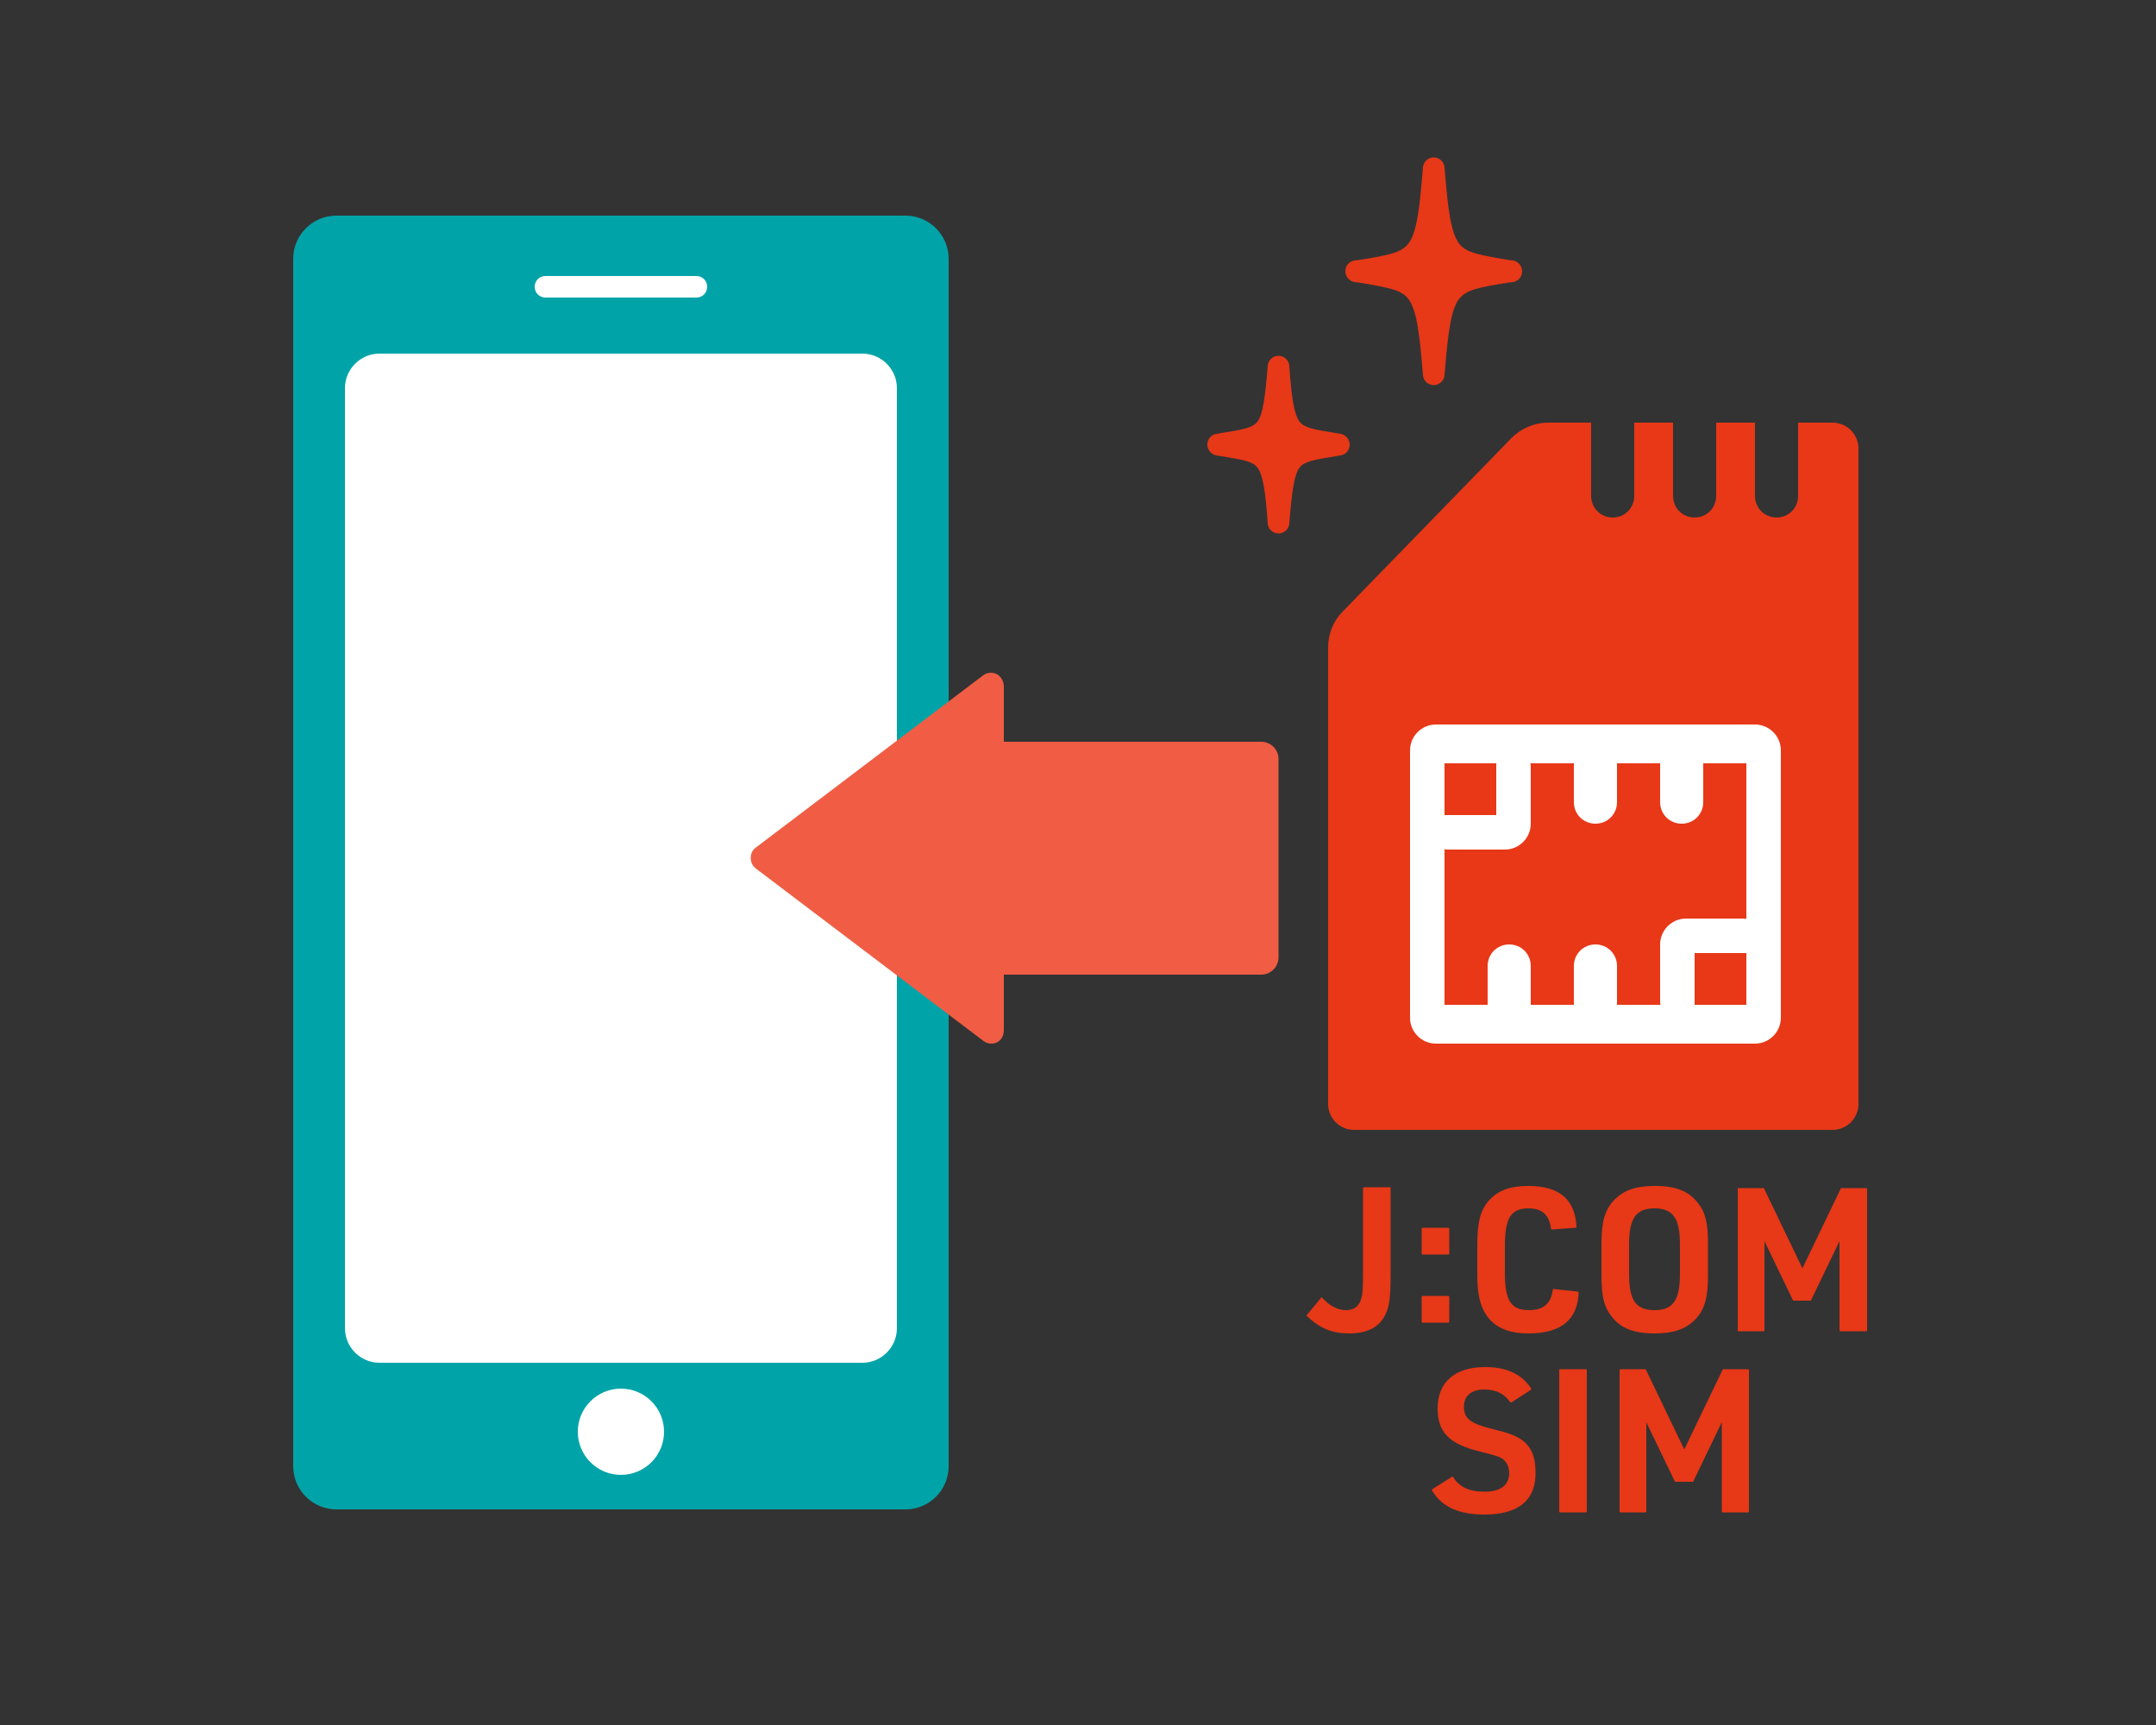 <?xml version="1.0" encoding="utf-8"?>
<!-- Generator: Adobe Illustrator 26.0.3, SVG Export Plug-In . SVG Version: 6.00 Build 0)  -->
<svg version="1.1" xmlns="http://www.w3.org/2000/svg" xmlns:xlink="http://www.w3.org/1999/xlink" x="0px" y="0px"
	 viewBox="0 0 500 400" style="enable-background:new 0 0 500 400;" xml:space="preserve">
<rect x="0" y="0" width="500" height="400" fill="#333333" stroke="none"/>
<style type="text/css">
	.st0{fill-rule:evenodd;clip-rule:evenodd;fill:#E83817;}
	.st1{fill-rule:evenodd;clip-rule:evenodd;fill:#FFFFFF;}
	.st2{fill:#E73817;}
	.st3{fill-rule:evenodd;clip-rule:evenodd;fill:#00A4A8;}
	.st4{fill:#F05D44;}
	.st5{fill-rule:evenodd;clip-rule:evenodd;fill:#E73817;}
</style>
<g id="レイヤー_1">
</g>
<g id="レイヤー_2">
	<g>
		<path class="st0" d="M425,98h-8v17c0,2.8-2.2,5-5,5s-5-2.2-5-5V98h-9v17c0,2.8-2.2,5-5,5s-5-2.2-5-5V98h-9v17c0,2.8-2.2,5-5,5
			s-5-2.2-5-5V98h-9.9c-3.2,0-6.3,1.3-8.6,3.6l-39.1,40.2c-2.2,2.2-3.4,5.2-3.4,8.4V256c0,3.3,2.7,6,6,6h111c3.3,0,6-2.7,6-6V104
			C431,100.7,428.3,98,425,98z"/>
		<g>
			<g>
				<path class="st1" d="M407,168h-74c-3.3,0-6,2.7-6,6v62c0,3.3,2.7,6,6,6h74c3.3,0,6-2.7,6-6v-62C413,170.7,410.3,168,407,168z"/>
			</g>
		</g>
		<g>
			<rect x="335" y="177" class="st0" width="12" height="12"/>
			<path class="st0" d="M395,177v9c0,2.8-2.2,5-5,5l0,0c-2.8,0-5-2.2-5-5v-9h-10v9c0,2.8-2.2,5-5,5l0,0c-2.8,0-5-2.2-5-5v-9h-10.1
				c0.1,0.3,0.1,0.7,0.1,1v13c0,3.3-2.7,6-6,6h-13c-0.3,0-0.7,0-1-0.1V233h10v-9c0-2.8,2.2-5,5-5l0,0c2.8,0,5,2.2,5,5v9h10v-9
				c0-2.8,2.2-5,5-5l0,0c2.8,0,5,2.2,5,5v9h10.1c-0.1-0.3-0.1-0.7-0.1-1v-13c0-3.3,2.7-6,6-6h13c0.3,0,0.7,0,1,0.1V177H395z"/>
			<rect x="393" y="221" class="st0" width="12" height="12"/>
		</g>
	</g>
	<g>
		<g>
			<g>
				<path class="st2" d="M312.9,309.2c-3.9,0-6.7-1.1-9.8-4c-0.1-0.1-0.1-0.2,0-0.3l3.3-4c0,0,0.1-0.1,0.1-0.1c0,0,0,0,0,0
					c0.1,0,0.1,0,0.1,0.1c1.8,2,3.7,2.9,5.6,2.9c1.8,0,3-0.9,3.5-2.7c0.3-1,0.4-2.3,0.4-5.6v-20c0-0.1,0.1-0.2,0.2-0.2h6
					c0.1,0,0.2,0.1,0.2,0.2v19.9c0,5.5-0.3,7.6-1.2,9.4C319.9,307.8,317,309.2,312.9,309.2z"/>
			</g>
			<g>
				<path class="st2" d="M329.9,306.7c-0.1,0-0.2-0.1-0.2-0.2v-5.8c0-0.1,0.1-0.2,0.2-0.2h6c0.1,0,0.2,0.1,0.2,0.2v5.8
					c0,0.1-0.1,0.2-0.2,0.2H329.9z M329.9,290.9c-0.1,0-0.2-0.1-0.2-0.2v-5.8c0-0.1,0.1-0.2,0.2-0.2h6c0.1,0,0.2,0.1,0.2,0.2v5.8
					c0,0.1-0.1,0.2-0.2,0.2H329.9z"/>
			</g>
			<g>
				<path class="st2" d="M354.5,309.2c-4.6,0-7.7-1.3-9.7-4.1c-1.5-2.2-2.2-4.8-2.2-9.5v-7c0-5.1,0.7-7.9,2.6-10.1
					c2.1-2.4,4.9-3.5,9.2-3.5c7.2,0,10.9,3.1,11.2,9.5c0,0.1-0.1,0.2-0.2,0.2c0,0-5.5,0.4-5.5,0.4c-0.1,0-0.2-0.1-0.2-0.2
					c-0.4-3.2-2.1-4.7-5.2-4.7c-4.1,0-5.5,2.2-5.5,8.7v6.2c0,6.5,1.4,8.7,5.6,8.7c3.3,0,5.1-1.5,5.5-4.7c0-0.1,0.1-0.2,0.2-0.2
					c0,0,5.6,0.6,5.6,0.6c0.1,0,0.2,0.1,0.2,0.2C365.9,306.1,361.9,309.2,354.5,309.2z"/>
			</g>
			<g>
				<path class="st2" d="M383.7,309.2c-4.8,0-7.9-1.2-10-4c-1.7-2.1-2.3-4.7-2.3-9.2v-7.8c0-4.9,0.8-7.6,2.8-9.8
					c2.3-2.4,5.1-3.4,9.6-3.4c4.8,0,7.9,1.2,10,4c1.7,2.1,2.3,4.6,2.3,9.2v7.8c0,4.9-0.8,7.6-2.8,9.8
					C391,308.2,388.2,309.2,383.7,309.2z M383.7,280.2c-4.3,0-5.9,2.3-5.9,8.4v6.8c0,6.2,1.6,8.4,5.9,8.4s5.9-2.3,5.9-8.4v-6.8
					C389.6,282.5,388,280.2,383.7,280.2z"/>
			</g>
			<g>
				<path class="st2" d="M426.8,308.7c-0.1,0-0.2-0.1-0.2-0.2v-20.7l-6.6,13.7c0,0.1-0.1,0.1-0.2,0.1H416c-0.1,0-0.1,0-0.2-0.1
					l-6.6-13.7v20.7c0,0.1-0.1,0.2-0.2,0.2h-5.8c-0.1,0-0.2-0.1-0.2-0.2v-32.8c0-0.1,0.1-0.2,0.2-0.2h5.7c0.1,0,0.1,0,0.2,0.1
					l8.9,18.5l8.9-18.5c0-0.1,0.1-0.1,0.2-0.1h5.7c0.1,0,0.2,0.1,0.2,0.2v32.8c0,0.1-0.1,0.2-0.2,0.2H426.8z"/>
			</g>
			<g>
				<path class="st2" d="M344.3,351.2c-6,0-10-1.8-12.2-5.6c-0.1-0.1,0-0.2,0.1-0.3l4.6-2.9c0,0,0.1,0,0.1,0c0,0,0,0,0,0
					c0.1,0,0.1,0,0.1,0.1c1.4,2.3,3.7,3.4,7.3,3.4c3.7,0,5.7-1.5,5.7-4.4c0-1.3-0.6-2.5-1.5-3.2c-1-0.6-1-0.6-5.6-1.8
					c-6.9-1.7-9.5-4.5-9.5-9.9c0-6.1,4-9.6,11-9.6c5.1,0,8.6,1.7,10.7,5c0.1,0.1,0,0.2-0.1,0.3l-4.5,2.9c0,0-0.1,0-0.1,0
					c-0.1,0-0.1,0-0.2-0.1c-1.4-2-3.4-2.9-6-2.9c-3,0-4.7,1.5-4.7,4c0,2.7,1.5,3.9,6.4,5.1c4.4,1.1,5.3,1.5,6.9,2.5
					c2.2,1.5,3.3,3.9,3.3,7.4C356.3,347.8,352.2,351.2,344.3,351.2z"/>
			</g>
			<g>
				<path class="st2" d="M361.8,350.7c-0.1,0-0.2-0.1-0.2-0.2v-32.8c0-0.1,0.1-0.2,0.2-0.2h6c0.1,0,0.2,0.1,0.2,0.2v32.8
					c0,0.1-0.1,0.2-0.2,0.2H361.8z"/>
			</g>
			<g>
				<path class="st2" d="M399.5,350.7c-0.1,0-0.2-0.1-0.2-0.2v-20.7l-6.6,13.7c0,0.1-0.1,0.1-0.2,0.1h-3.9c-0.1,0-0.1,0-0.2-0.1
					l-6.6-13.7v20.7c0,0.1-0.1,0.2-0.2,0.2h-5.8c-0.1,0-0.2-0.1-0.2-0.2v-32.8c0-0.1,0.1-0.2,0.2-0.2h5.7c0.1,0,0.1,0,0.2,0.1
					l8.9,18.5l8.9-18.5c0-0.1,0.1-0.1,0.2-0.1h5.7c0.1,0,0.2,0.1,0.2,0.2v32.8c0,0.1-0.1,0.2-0.2,0.2H399.5z"/>
			</g>
		</g>
	</g>
	<path class="st3" d="M78,50h132c5.5,0,10,4.5,10,10v280c0,5.5-4.5,10-10,10H78c-5.5,0-10-4.5-10-10V60C68,54.5,72.5,50,78,50z"/>
	<g>
		<g>
			<circle class="st1" cx="144" cy="332" r="10"/>
		</g>
	</g>
	<path class="st1" d="M200,316H88c-4.4,0-8-3.6-8-8V90c0-4.4,3.6-8,8-8h112c4.4,0,8,3.6,8,8v218C208,312.4,204.4,316,200,316z"/>
	<path class="st1" d="M161.5,69h-35c-1.4,0-2.5-1.1-2.5-2.5v0c0-1.4,1.1-2.5,2.5-2.5h35c1.4,0,2.5,1.1,2.5,2.5v0
		C164,67.9,162.9,69,161.5,69z"/>
	<path class="st4" d="M175.2,196.6l52.8-40c0.5-0.4,1.1-0.6,1.8-0.6c0.7,0,1.4,0.2,1.9,0.7c0.7,0.6,1.1,1.6,1.1,2.5l0,12.8h59.7
		c2.2,0,4,1.8,4,4v46c0,2.2-1.8,4-4,4h-59.7l0,12.8c0,0.8-0.2,1.6-0.7,2.2c-0.6,0.7-1.4,1-2.2,1c-0.6,0-1.3-0.2-1.8-0.6l-52.8-40
		c-0.8-0.6-1.2-1.5-1.2-2.4S174.4,197.2,175.2,196.6z"/>
	<g>
		<path class="st5" d="M296.5,122.3c-0.7,0-1.2-0.5-1.2-1.2c-1.2-15-1.6-15.1-11.8-16.7l-1.2-0.2c-0.6-0.1-1.1-0.6-1.1-1.2
			s0.4-1.1,1.1-1.2l1.2-0.2c10.2-1.6,10.6-1.7,11.8-16.7c0.1-0.6,0.6-1.2,1.2-1.2s1.2,0.5,1.2,1.2c1.2,15,1.6,15.1,11.8,16.7
			l1.2,0.2c0.6,0.1,1.1,0.6,1.1,1.2s-0.4,1.1-1.1,1.2l-1.2,0.2c-10.2,1.6-10.6,1.7-11.8,16.7C297.7,121.8,297.2,122.3,296.5,122.3z"
			/>
		<path class="st2" d="M296.5,85c1.3,16.6,2.4,16.2,14,18c-11.6,1.9-12.7,1.5-14,18c-1.3-16.6-2.4-16.2-14-18
			C294.1,101.2,295.2,101.6,296.5,85 M296.5,82.5c-1.3,0-2.4,1-2.5,2.3c-0.6,7.3-1.1,11.3-2.4,13c-1.1,1.4-3.3,1.8-8.3,2.6l-1.2,0.2
			c-1.2,0.2-2.1,1.2-2.1,2.5c0,1.2,0.9,2.3,2.1,2.5l1.2,0.2c5,0.8,7.2,1.2,8.3,2.6c1.3,1.7,1.9,5.7,2.4,13c0.1,1.3,1.2,2.3,2.5,2.3
			s2.4-1,2.5-2.3c0.6-7.3,1.1-11.3,2.4-13c1.1-1.4,3.3-1.8,8.3-2.6l1.2-0.2c1.2-0.2,2.1-1.2,2.1-2.5c0-1.2-0.9-2.3-2.1-2.5l-1.2-0.2
			c-5-0.8-7.2-1.2-8.3-2.6c-1.3-1.7-1.9-5.7-2.4-13C298.9,83.5,297.8,82.5,296.5,82.5L296.5,82.5z"/>
	</g>
	<g>
		<path class="st5" d="M332.5,88.2c-0.7,0-1.2-0.5-1.2-1.2c-1.6-20.3-2.4-20.5-16.1-22.7l-0.9-0.1c-0.6-0.1-1-0.6-1-1.2
			s0.4-1.1,1-1.2l0.9-0.1c13.7-2.2,14.5-2.4,16.1-22.7c0-0.7,0.6-1.2,1.2-1.2s1.2,0.5,1.2,1.2c1.6,20.3,2.4,20.5,16.1,22.7l0.9,0.1
			c0.6,0.1,1,0.6,1,1.2s-0.4,1.1-1,1.2l-0.9,0.1c-13.7,2.2-14.5,2.4-16.1,22.7C333.7,87.7,333.2,88.2,332.5,88.2z"/>
		<path class="st2" d="M332.5,39c1.7,21.8,3.1,21.5,18,24c-14.9,2.5-16.3,2.2-18,24c-1.7-21.8-3.1-21.5-18-24
			C329.4,60.5,330.8,60.8,332.5,39 M332.5,36.5c-1.3,0-2.4,1-2.5,2.3c-0.8,10-1.5,15.3-3.4,17.7c-1.6,2.1-4.6,2.7-11.6,3.8l-0.9,0.1
			c-1.2,0.2-2.1,1.2-2.1,2.5c0,1.2,0.9,2.3,2.1,2.5l0.9,0.1c7.1,1.2,10,1.7,11.6,3.8c1.9,2.5,2.6,7.7,3.4,17.7
			c0.1,1.3,1.2,2.3,2.5,2.3c1.3,0,2.4-1,2.5-2.3c0.8-10,1.5-15.3,3.4-17.7c1.6-2.1,4.6-2.7,11.6-3.8l0.9-0.1
			c1.2-0.2,2.1-1.2,2.1-2.5c0-1.2-0.9-2.3-2.1-2.5l-0.9-0.1c-7.1-1.2-10-1.7-11.6-3.8c-1.9-2.5-2.6-7.7-3.4-17.7
			C334.9,37.5,333.8,36.5,332.5,36.5L332.5,36.5z"/>
	</g>
</g>
</svg>

